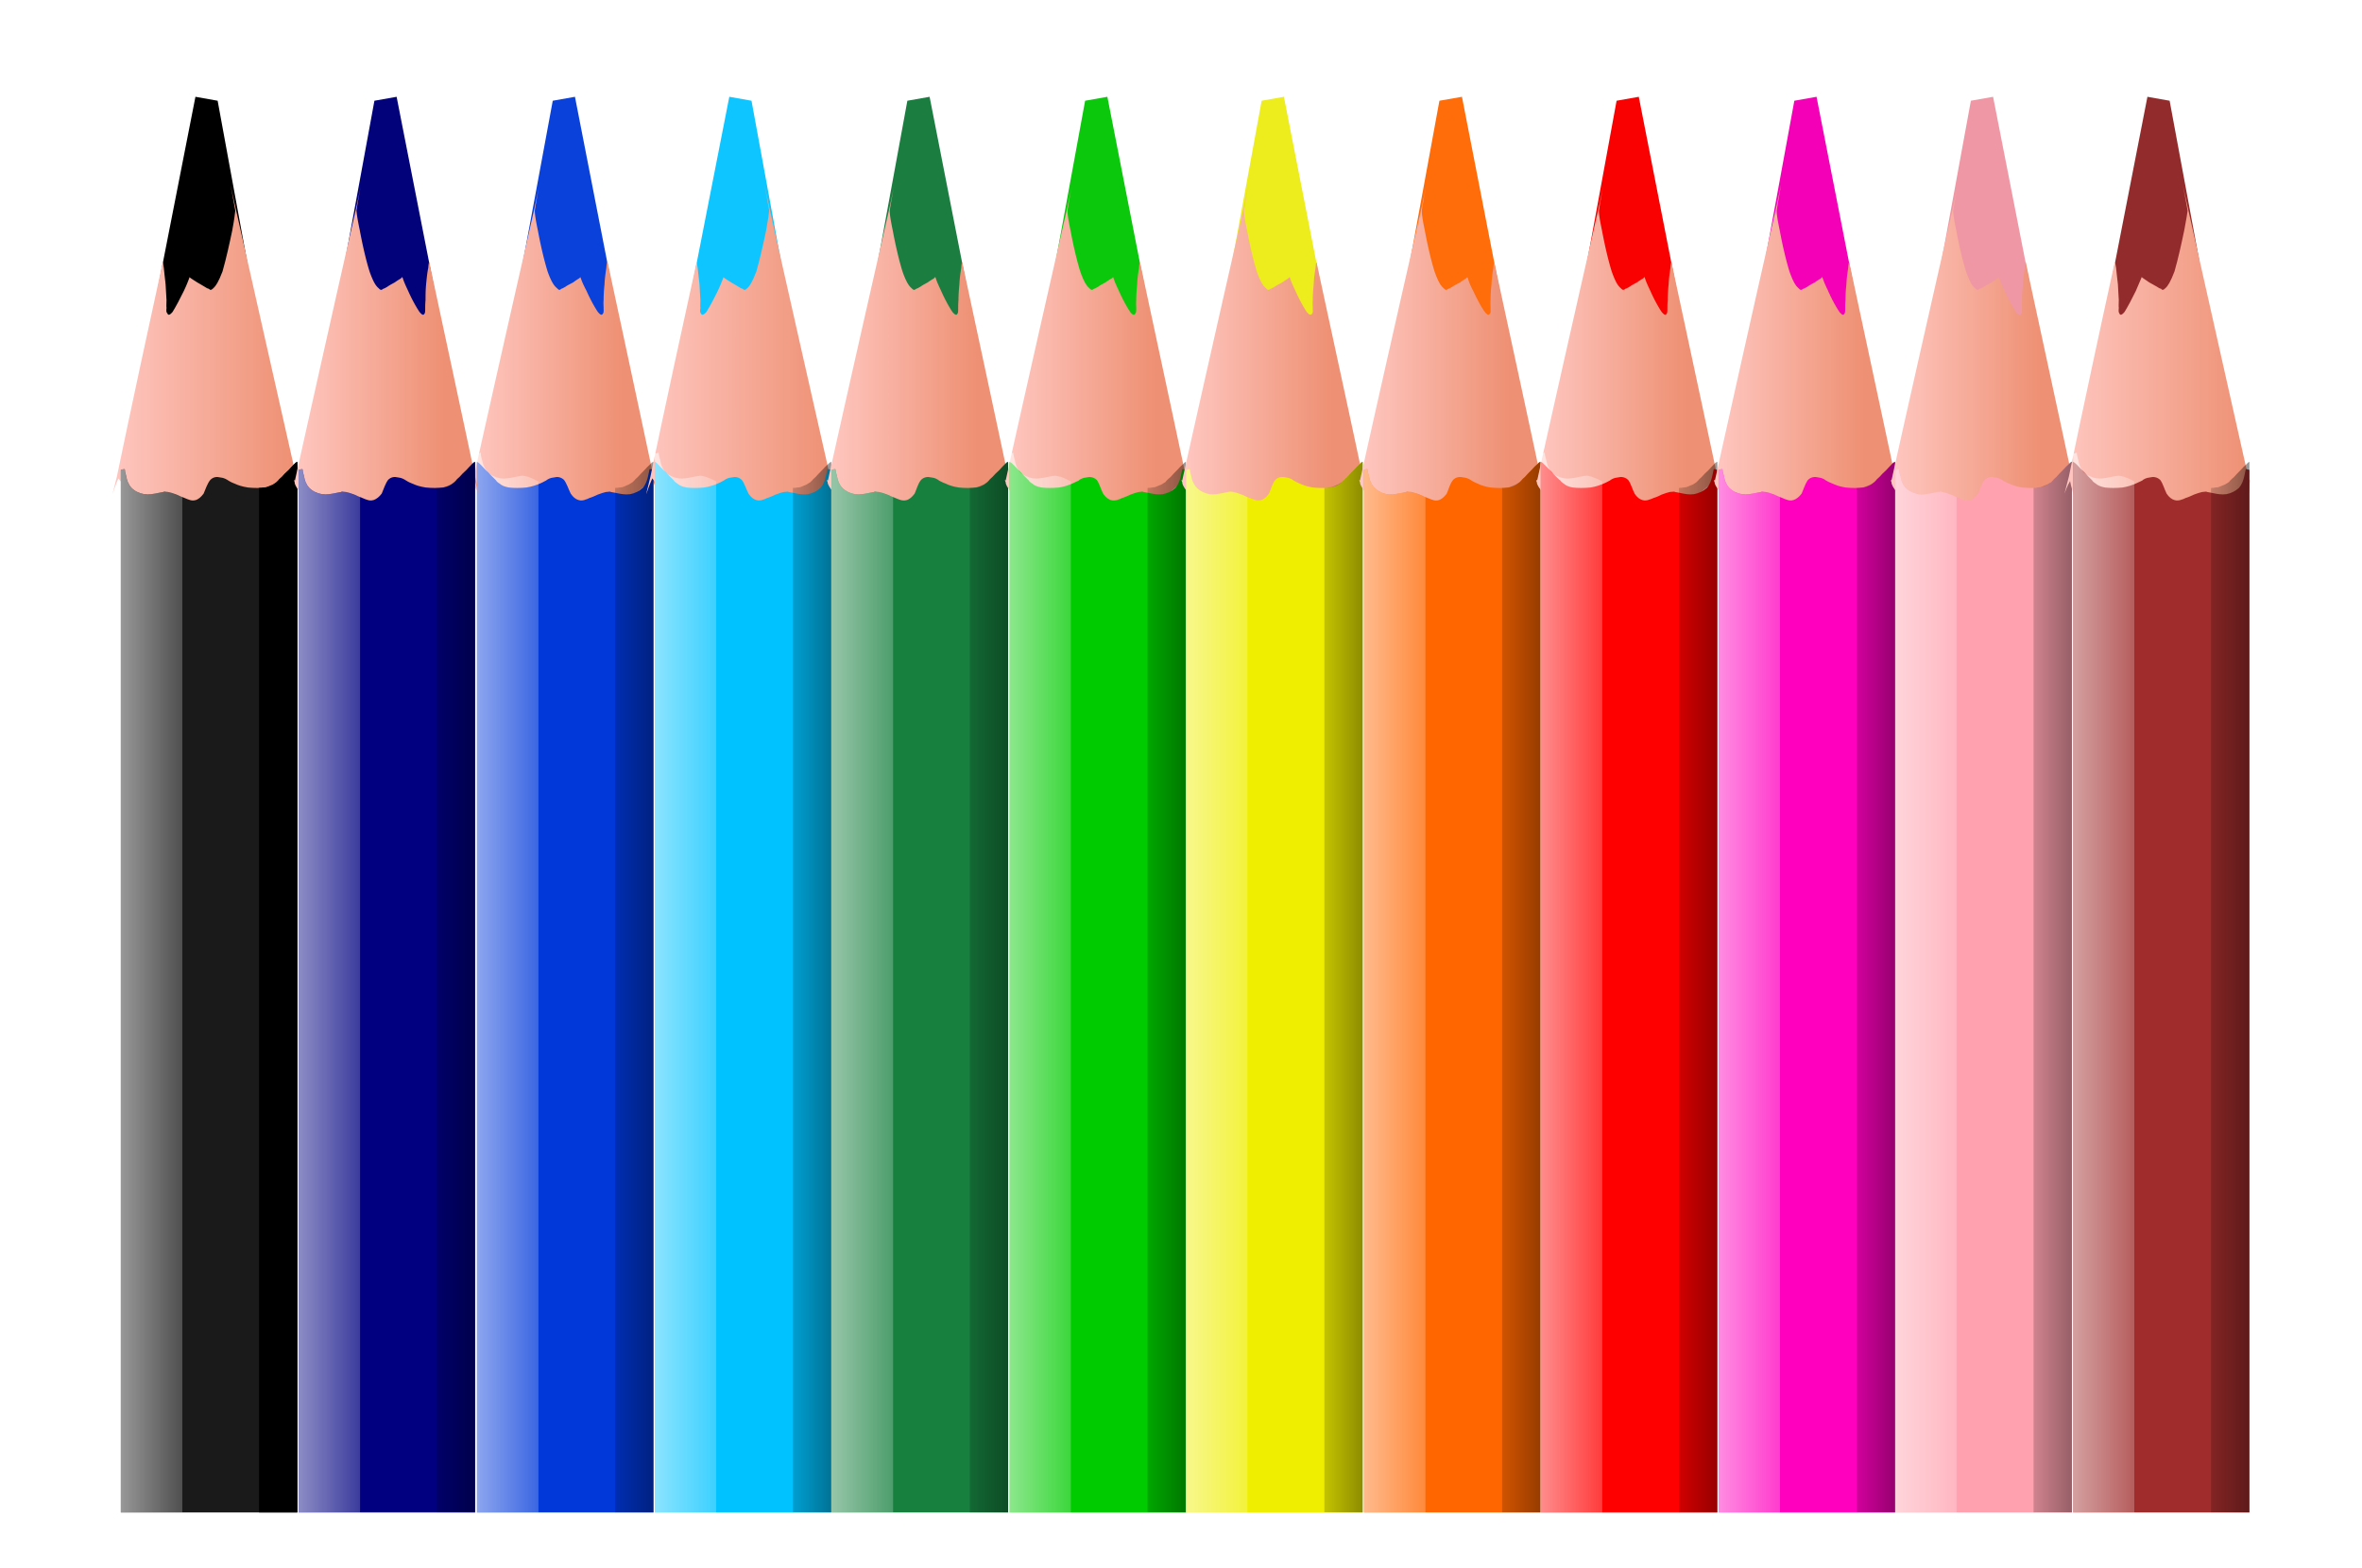 <svg xmlns:xlink="http://www.w3.org/1999/xlink" xmlns="http://www.w3.org/2000/svg" image-rendering="optimizeSpeed" baseProfile="basic" viewBox="0 0 485 322"><defs><linearGradient id="v" xlink:href="#c" x1="3.583" y1="4.559" x2="-.795" y2="4.559"/><linearGradient id="a"><stop offset="0" stop-color="#ee9073"/><stop offset="1" stop-color="#ffc8c2"/></linearGradient><linearGradient id="c"><stop offset="0"/><stop offset="1" stop-opacity="0"/></linearGradient><linearGradient id="d"><stop offset="0" stop-color="#ee9073"/><stop offset="1" stop-color="#ffc8c2"/></linearGradient><linearGradient id="e"><stop offset="0" stop-color="#fff"/><stop offset="1" stop-color="#fff" stop-opacity="0"/></linearGradient><linearGradient id="f"><stop offset="0"/><stop offset="1" stop-opacity="0"/></linearGradient><linearGradient id="h" xlink:href="#a" x1=".801" y1=".483" x2="-.002" y2=".483"/><linearGradient id="i" xlink:href="#b" x1="-1.429" y1="4.468" x2="1.739" y2="4.468"/><linearGradient id="j" xlink:href="#c" x1="3.583" y1="4.559" x2="-.795" y2="4.559"/><linearGradient id="k" xlink:href="#a" x1="1" y1=".244" x2="-.003" y2=".244"/><linearGradient id="l" xlink:href="#b" x1="-1.429" y1="4.468" x2="1.739" y2="4.468"/><linearGradient id="m" xlink:href="#c" x1="3.583" y1="4.559" x2="-.795" y2="4.559"/><linearGradient id="n" xlink:href="#a" x1=".801" y1=".483" x2="0" y2=".483"/><linearGradient id="o" xlink:href="#b" x1="-1.429" y1="4.409" x2="1.744" y2="4.409"/><linearGradient id="p" xlink:href="#c" x1="3.583" y1="4.559" x2="-.795" y2="4.559"/><linearGradient id="q" xlink:href="#a" x1=".803" y1=".482" x2="-.002" y2=".482"/><linearGradient id="r" xlink:href="#b" x1="-1.441" y1="4.49" x2="1.748" y2="4.49"/><linearGradient id="s" xlink:href="#c" x1="3.591" y1="4.559" x2="-.795" y2="4.559"/><linearGradient id="t" xlink:href="#a" x1=".801" y1=".483" x2="-.002" y2=".483"/><linearGradient id="u" xlink:href="#b" x1="-1.441" y1="4.431" x2="1.748" y2="4.431"/><linearGradient id="b"><stop offset="0" stop-color="#fff"/><stop offset="1" stop-color="#fff" stop-opacity="0"/></linearGradient><linearGradient id="w" xlink:href="#a" x1=".801" y1=".483" x2="-.002" y2=".483"/><linearGradient id="x" xlink:href="#b" x1="-1.433" y1="4.409" x2="1.739" y2="4.409"/><linearGradient id="y" xlink:href="#c" x1="3.583" y1="4.559" x2="-.795" y2="4.559"/><linearGradient id="z" xlink:href="#a" x1=".801" y1=".483" x2="0" y2=".483"/><linearGradient id="A" xlink:href="#b" x1="-1.429" y1="4.468" x2="1.739" y2="4.468"/><linearGradient id="B" xlink:href="#c" x1="3.583" y1="4.559" x2="-.795" y2="4.559"/><linearGradient id="C" xlink:href="#a" x1=".801" y1=".483" x2="0" y2=".483"/><linearGradient id="D" xlink:href="#b" x1="-1.429" y1="4.409" x2="1.739" y2="4.409"/><linearGradient id="E" xlink:href="#c" x1="3.583" y1="4.559" x2="-.795" y2="4.559"/><linearGradient id="F" xlink:href="#a" x1=".801" y1=".483" x2="-.002" y2=".483"/><linearGradient id="G" xlink:href="#b" x1="-1.441" y1="4.431" x2="1.748" y2="4.431"/><linearGradient id="H" xlink:href="#c" x1="3.583" y1="4.559" x2="-.803" y2="4.559"/><linearGradient id="I" xlink:href="#a" x1="1" y1=".17" x2="-.013" y2=".17"/><linearGradient id="J" xlink:href="#b" x1="-1.441" y1="4.49" x2="1.748" y2="4.49"/><linearGradient id="K" xlink:href="#c" x1="3.583" y1="4.559" x2="-.795" y2="4.559"/><linearGradient id="L" xlink:href="#a" x1=".98" y1=".573" x2="-.003" y2=".573"/><linearGradient id="M" xlink:href="#b" x1="-1.429" y1="4.409" x2="1.739" y2="4.409"/><linearGradient id="N" xlink:href="#a" x1=".801" y1=".483" x2="-.002" y2=".483"/><linearGradient id="O" xlink:href="#b" x1="-1.429" y1="4.409" x2="1.739" y2="4.409"/><linearGradient id="P" xlink:href="#c" x1="3.583" y1="4.559" x2="-.795" y2="4.559"/></defs><path fill="#fff" d="M0 0h485v322H0z"><animate id="g" repeatCount="indefinite" begin="0s" dur="4.00s" attributeName="visibility" from="visible" to="visible"/></path><g><path fill="#fff" d="M0 0h485v322H0z"/><path fill="#0b41db" d="M107.38 53.75l6.12-33.06 4.56-.81 11.38 58.31-17.5 2.37-4.56-26.81z"/><path fill="url(#h)" d="M97.13 98.69c3.56-16.06 9-40.06 12.62-55.94 1.75-8.19.81-4.25.06.5 0 .63.13 1.69.63 4.06.5 2.69 1.19 5.82 2 8.44.75 2.13 1.37 3 1.94 3.44.43.5.62.37.87.12.25-.06.44-.18.88-.43.43-.32 1-.57 1.56-.88.5-.37.87-.62 1.19-.81.25-.19.25-.25.31-.25 0-.06 0-.06 0 0-.06-.13-.13-.19.12.31.13.44.44 1.19 1.13 2.5.69 1.56 1.56 3.19 2.31 4.31.63.75.88.69 1.06.32.19-.19.13-.57.13-1.13 0-.44-.06-.81 0-1.62 0-.94.06-2 .19-3.25.06-1.38.25-2.5.37-3.38.06-.81.13-1.06.19-1.12 0-.25 0-.19.06-.13 2.69 12.56 6.75 31.44 9.44 44.13 1.44 6.18.81 3-.31.37-.32.38-.94 1.13-2.88 2.69a80.147 80.147 0 01-8.12 5.75c-2.94 1.56-5.07 2.25-6.88 2.69-1.69.43-2.31.43-3.12.31-.88.12-1.5.19-2.94-.25-1.69-.44-3.56-1.13-5.75-2.56a31.172 31.172 0 01-5.63-5.38c-1.25-1.5-1.43-2.12-1.43-2.5-.25-.5-.13-.44 0-.31z"/><path fill="#0038da" d="M97.94 94.88c0-.07 0-.07.12.06.07 0 .19.06.5.37.32.32.69.69 1.19 1.25l1.38 1.38.75.75c0 .06.18.31.68.62.38.32.88.63 1.94.82 1.06.12 2.25.12 3.56 0 1.19-.19 2.07-.5 2.82-.82.75-.31 1.06-.56 1.25-.62.31-.25.81-.56 1.62-.63.69-.18 1.38-.12 2.06.5.57.75.88 1.82 1.38 2.82.5.75 1 1.12 1.56 1.31.56.19 1 .06 1.25 0 .06-.06.19-.06.56-.19.25-.12.63-.31 1.25-.5.63-.31 1.25-.56 1.88-.75.56-.19.94-.25 1.25-.25.31-.06.44 0 .56.06.19 0 .56.13 1.31.25.69.13 1.5.32 2.57.19 1-.19 1.87-.62 2.62-1.31.63-.75.88-1.56 1.06-2.31.19-.82.25-1.25.32-1.5h.06c0-.07.06-.07.19 0 .06 0 .18 0 .31.06.06 0 .12 0 .19.06h.06v214.13H97.94V94.88z"/><path fill="url(#i)" d="M98.75 93c-.06-.06-.12-.06-.12 0-.07 0-.07 0-.13.06-.12 0-.25 0-.31.07h-.25v217.5h12.62V98.88c-.06-.07-.18-.13-.43-.19-.25-.13-.5-.31-.88-.44-.44-.19-.87-.37-1.31-.44-.44-.12-.75-.12-.94-.06-.25 0-.37 0-.37.06-.25 0-.63.13-1.32.25-.75.13-1.56.32-2.56.19-1.06-.19-1.94-.62-2.62-1.31-.69-.81-1-1.63-1.13-2.44-.25-.81-.31-1.25-.25-1.5z"/><path fill="url(#j)" d="M134.19 94.88c-.06-.07-.13-.07-.19.06-.06 0-.19.06-.44.37-.37.32-.75.69-1.25 1.25-.5.5-.93.94-1.31 1.38-.44.37-.69.62-.75.75-.06 0-.12.12-.31.31-.19.13-.44.25-.81.5-.44.19-.88.38-1.32.56-.5.07-.81.07-1.06.13-.31 0-.44 0-.44.06v210.38h7.88V94.88z"/><path fill="#0ec5ff" d="M160.38 53.75l-6.07-33.06-4.56-.81-11.44 58.31 17.5 2.37 4.57-26.81z"/><path fill="url(#k)" d="M170.63 98.69C167 82.63 161.56 58.63 158 42.75c-1.81-8.19-.87-4.25-.06.5-.06.63-.19 1.69-.63 4.06-.56 2.69-1.25 5.82-2 8.44-.81 2.13-1.37 3-1.87 3.44-.5.5-.69.37-.94.12-.31-.06-.5-.18-.87-.43-.5-.32-1-.57-1.5-.88-.57-.37-1-.62-1.25-.81-.32-.19-.32-.25-.32-.25-.06-.06-.06-.06 0 0 0-.13.07-.19-.12.31-.19.44-.44 1.19-1.06 2.5-.75 1.56-1.63 3.19-2.32 4.31-.68.75-1 .69-1.12.32-.25-.19-.19-.57-.13-1.13-.06-.44 0-.81 0-1.62-.06-.94-.12-2-.18-3.25-.13-1.38-.32-2.5-.38-3.38-.12-.81-.19-1.06-.19-1.12-.06-.25-.06-.19 0-.13-2.75 12.56-6.87 31.44-9.5 44.13-1.5 6.18-.81 3 .38.37.25.38.87 1.13 2.81 2.69 2.19 1.81 5 3.87 8.13 5.75 2.87 1.56 5 2.25 6.87 2.69 1.63.43 2.25.43 3.13.31.81.12 1.43.19 2.93-.25 1.63-.44 3.57-1.13 5.82-2.56 2.31-1.75 4.12-3.69 5.56-5.38 1.19-1.5 1.37-2.12 1.44-2.5.18-.5.06-.44 0-.31z"/><path fill="#00c2ff" d="M134.44 94.88c0-.07.06-.07.19.06.06 0 .12.06.43.37.25.32.63.69 1.19 1.25l1.38 1.38.75.75c0 .06.18.31.68.62.38.32.88.63 1.94.82 1.06.12 2.25.12 3.56 0 1.19-.19 2.07-.5 2.82-.82.75-.31 1.06-.56 1.25-.62.31-.25.81-.56 1.62-.63.69-.18 1.38-.12 2.06.5.57.75.88 1.82 1.38 2.82.5.75 1 1.12 1.56 1.31.56.19 1 .06 1.25 0 .06-.06.19-.06.56-.19.25-.12.63-.31 1.25-.5.63-.31 1.25-.56 1.88-.75.56-.19.94-.25 1.25-.25.31-.06.44 0 .56.06.19 0 .56.13 1.31.25.69.13 1.5.32 2.57.19 1-.19 1.87-.62 2.62-1.31.63-.75.88-1.56 1.06-2.31.19-.82.25-1.25.32-1.5h.06c0-.07.06-.07.19 0 .06 0 .18 0 .31.06.06 0 .12 0 .19.06h.06v214.13h-36.25V94.88z"/><path fill="url(#l)" d="M135.25 93c-.06-.06-.06-.06-.06 0-.06 0-.13 0-.19.06-.12 0-.25 0-.31.07h-.25v217.5h12.62V98.88c-.06-.07-.18-.13-.37-.19-.25-.13-.56-.31-.94-.44-.5-.19-.87-.37-1.31-.44-.44-.12-.75-.12-.94-.06-.25 0-.37 0-.37.06-.25 0-.63.13-1.32.25-.75.13-1.56.32-2.56.19-1.06-.19-1.94-.62-2.62-1.31-.69-.81-.94-1.63-1.07-2.44-.25-.81-.31-1.25-.31-1.5z"/><path fill="url(#m)" d="M170.69 94.88c0-.07-.06-.07-.13.06-.12 0-.18.06-.5.37-.37.32-.75.69-1.25 1.25-.5.5-.93.94-1.31 1.38-.44.37-.69.62-.75.75-.06 0-.12.12-.31.31-.19.13-.44.25-.81.5-.44.19-.88.38-1.32.56-.5.07-.81.07-1.06.13-.31 0-.44 0-.44.06v210.38h7.88V94.88z"/><path fill="#1c7d41" d="M180.25 53.75l6.06-33.06 4.57-.81 11.43 58.31-17.5 2.37-4.56-26.81z"/><path fill="url(#n)" d="M170 98.69c3.56-16.06 9-40.06 12.63-55.94 1.75-8.19.81-4.25.06.5 0 .63.12 1.69.62 4.06.5 2.69 1.19 5.82 2 8.44.75 2.13 1.32 3 1.88 3.44.44.5.62.37.94.12.25-.06.43-.18.87-.43.44-.32.94-.57 1.5-.88.5-.37.94-.62 1.25-.81l.25-.25c0-.06 0-.06.06 0-.06-.13-.06-.19.13.31.12.44.44 1.19 1.06 2.5.69 1.56 1.56 3.19 2.31 4.31.63.75.88.69 1.07.32.12-.19.12-.57.12-1.13 0-.44 0-.81.06-1.62 0-.94.07-2 .19-3.25.06-1.38.25-2.5.38-3.38.06-.81.12-1.06.18-1.12v-.13c2.69 12.56 6.75 31.44 9.44 44.13 1.44 6.18.81 3-.31.37-.31.38-.94 1.13-2.88 2.69-2.25 1.81-5 3.87-8.06 5.75-2.94 1.56-5.12 2.25-6.94 2.69-1.68.43-2.31.43-3.06.31-.87.12-1.5.19-2.94-.25-1.68-.44-3.62-1.13-5.81-2.56a32.638 32.638 0 01-5.56-5.38c-1.25-1.5-1.5-2.12-1.5-2.5-.25-.5-.06-.44.06-.31z"/><path fill="#17803f" d="M207 94.88c0-.07-.06-.07-.12.06-.13 0-.25.06-.5.37-.32.32-.69.69-1.19 1.25-.56.5-1 .94-1.38 1.38-.43.37-.68.62-.75.75-.06.06-.25.31-.68.62-.44.32-.94.63-1.94.82-1.13.12-2.31.12-3.56 0-1.25-.19-2.07-.5-2.75-.82-.82-.31-1.19-.56-1.32-.62-.31-.25-.81-.56-1.56-.63-.75-.18-1.5-.12-2.12.5-.63.75-.88 1.82-1.32 2.82-.56.75-1.06 1.12-1.56 1.31-.62.19-1.06.06-1.31 0-.13-.06-.25-.06-.56-.19-.32-.12-.69-.31-1.25-.5-.63-.31-1.25-.56-1.88-.75-.62-.19-1-.25-1.25-.25-.37-.06-.5 0-.56.06-.25 0-.63.13-1.31.25-.75.13-1.57.32-2.57.19-1.06-.19-1.93-.62-2.62-1.31-.69-.75-.94-1.56-1.06-2.31-.25-.82-.32-1.25-.32-1.5h-.06c-.06-.07-.12-.07-.19 0-.12 0-.18 0-.25.06-.12 0-.18 0-.18.06h-.13v214.13H207V94.88z"/><path fill="url(#o)" d="M171.56 96.38h-.06c-.06-.07-.12-.07-.19 0-.12 0-.18 0-.25.06-.12 0-.18 0-.18.06h-.13v214.13h12.63v-208.5c-.07-.07-.19-.13-.38-.19-.25-.13-.56-.25-.94-.38-.5-.18-.93-.37-1.31-.43-.44-.13-.69-.19-.87-.13-.25 0-.38 0-.44.06-.25 0-.63.13-1.31.25-.75.13-1.57.32-2.57.19-1.06-.19-1.93-.62-2.62-1.31-.69-.75-.94-1.56-1.06-2.31-.25-.82-.32-1.25-.32-1.5z"/><path fill="url(#p)" d="M207 94.88c0-.07-.06-.07-.12.06-.13 0-.25.06-.5.37-.32.32-.69.69-1.19 1.25-.56.5-1 .94-1.38 1.38-.43.37-.68.62-.75.75-.06 0-.12.12-.31.31-.19.13-.37.25-.75.5-.44.19-.94.38-1.37.56-.5.07-.75.07-1 .13-.32 0-.44 0-.5.06v210.38H207V94.88z"/><path fill="#0cc80c" d="M216.75 53.75l6.06-33.06 4.57-.81 11.43 58.31-17.5 2.37-4.56-26.81z"/><path fill="url(#q)" d="M206.5 98.69c3.56-16.06 9-40.06 12.63-55.94 1.75-8.19.81-4.25.06.5 0 .63.12 1.69.62 4.06.5 2.69 1.19 5.82 2 8.44.75 2.13 1.32 3 1.88 3.44.44.5.62.37.94.12.25-.06.43-.18.87-.43.44-.32.94-.57 1.5-.88.5-.37.94-.62 1.25-.81.25-.19.31-.25.31-.25 0-.06 0-.06 0 0-.06-.13-.06-.19.13.31.12.44.44 1.19 1.06 2.5.69 1.56 1.56 3.19 2.31 4.31.57.75.88.69 1.07.32.18-.19.18-.57.18-1.13 0-.44-.06-.81 0-1.62 0-.94.07-2 .19-3.25.06-1.38.25-2.5.38-3.38.06-.81.12-1.06.18-1.12v-.13c2.69 12.56 6.75 31.44 9.44 44.13 1.44 6.18.81 3-.31.37-.31.38-.88 1.13-2.81 2.69a80.358 80.358 0 01-8.13 5.75c-2.94 1.56-5.12 2.25-6.94 2.69-1.68.43-2.31.43-3.06.31-.87.12-1.5.19-2.94-.25-1.68-.44-3.62-1.13-5.81-2.56-2.37-1.75-4.19-3.69-5.56-5.38-1.25-1.5-1.44-2.12-1.44-2.5-.25-.5-.12-.44 0-.31z"/><path fill="#00cb00" d="M207.31 94.88c0-.07 0-.07.13.06.06 0 .19.06.5.37.31.32.69.69 1.19 1.25.5.5.93.94 1.37 1.38.38.37.63.62.75.75 0 .06.19.31.69.62.37.32.87.63 1.94.82 1.06.12 2.25.12 3.56 0 1.19-.19 2-.5 2.75-.82.75-.31 1.12-.56 1.31-.62.25-.25.81-.56 1.56-.63.69-.18 1.44-.12 2.13.5.56.75.81 1.82 1.31 2.82.5.75 1 1.12 1.56 1.31.57.19 1 .06 1.32 0 .06-.06.18-.06.56-.19.25-.12.62-.31 1.25-.5.62-.31 1.25-.56 1.87-.75.57-.19.94-.25 1.25-.25.32-.06.44 0 .57.06.18 0 .56.13 1.31.25.69.13 1.5.32 2.56.19 1-.19 1.88-.62 2.63-1.31.62-.75.87-1.56 1.06-2.31.19-.82.25-1.25.31-1.5h.06c0-.07.07-.07.19 0 .06 0 .13 0 .25.06.06 0 .13 0 .19.06h.06v214.13h-36.19V94.88z"/><path fill="url(#r)" d="M208.06 93c-.06-.06-.06-.06-.06 0-.06 0-.12 0-.19.06-.12 0-.18 0-.25.07h-.25v217.5h12.57V98.88c-.07-.07-.19-.13-.38-.19-.25-.13-.5-.31-.87-.44-.5-.19-.94-.37-1.38-.44-.44-.12-.69-.12-.87-.06-.25 0-.38 0-.44.06-.25 0-.63.13-1.31.25-.75.13-1.5.32-2.5.19-1.07-.19-2-.62-2.69-1.31-.69-.81-.94-1.63-1.06-2.44-.25-.81-.32-1.25-.32-1.5z"/><path fill="url(#s)" d="M243.5 94.88c-.06-.07-.06-.07-.12.06-.07 0-.19.06-.44.37-.38.32-.75.69-1.25 1.25-.5.5-.94.94-1.31 1.38-.44.37-.69.62-.82.75-.06 0-.06.12-.25.31-.18.13-.43.25-.81.5-.44.19-.94.38-1.37.56-.5.07-.75.07-1 .13-.32 0-.44 0-.5.06v210.38h7.87V94.88z"/><path fill="#edec1c" d="M253 53.75l6.06-33.06 4.57-.81 11.43 58.31-17.5 2.37L253 53.75z"/><path fill="url(#t)" d="M242.75 98.69c3.56-16.06 9-40.06 12.63-55.94 1.75-8.19.81-4.25.06.5 0 .63.12 1.69.62 4.06.5 2.69 1.19 5.82 2 8.44.75 2.13 1.32 3 1.88 3.44.44.5.62.37.94.12.25-.06.43-.18.87-.43.44-.32 1-.57 1.56-.88.5-.37.88-.62 1.19-.81.25-.19.25-.25.31-.25 0-.06 0-.06 0 0-.06-.13-.06-.19.13.31.12.44.44 1.19 1.06 2.5.69 1.56 1.56 3.19 2.31 4.31.63.75.94.69 1.13.32.19-.19.12-.57.12-1.13 0-.44-.06-.81 0-1.62 0-.94.07-2 .19-3.25.06-1.38.25-2.5.38-3.38.06-.81.12-1.06.18-1.12v-.13c2.69 12.56 6.82 31.44 9.5 44.13 1.44 6.18.82 3-.37.37-.31.38-.88 1.13-2.81 2.69a80.358 80.358 0 01-8.13 5.75c-2.94 1.56-5.06 2.25-6.87 2.69-1.69.43-2.32.43-3.13.31-.87.12-1.5.19-2.94-.25-1.68-.44-3.62-1.13-5.81-2.56-2.37-1.75-4.19-3.69-5.56-5.38-1.25-1.5-1.44-2.12-1.44-2.5-.25-.5-.12-.44 0-.31z"/><path fill="#efee00" d="M279.81 94.88c-.06-.07-.12-.07-.18.06-.07 0-.19.06-.44.37-.38.32-.75.69-1.25 1.25-.5.5-.94.94-1.31 1.38-.44.37-.69.62-.75.75-.07.06-.25.31-.69.62-.44.32-.94.63-1.94.82-1.12.12-2.37.12-3.62 0-1.25-.19-2.07-.5-2.75-.82-.75-.31-1.13-.56-1.25-.62a3.15 3.15 0 00-1.63-.63c-.75-.18-1.5-.12-2.12.5-.63.75-.88 1.82-1.32 2.82-.56.75-1.06 1.12-1.56 1.31-.62.19-1.06.06-1.25 0-.12-.06-.25-.06-.56-.19-.38-.12-.75-.31-1.31-.5-.63-.31-1.25-.56-1.82-.75-.62-.19-1-.25-1.31-.25-.37-.06-.5 0-.56.06-.25 0-.63.13-1.31.25-.75.13-1.57.32-2.5.19-1.07-.19-1.94-.62-2.63-1.31-.69-.75-1-1.56-1.12-2.31-.25-.82-.32-1.25-.32-1.5h-.06c-.06-.07-.12-.07-.19 0-.12 0-.18 0-.25.06-.12 0-.18 0-.18.06h-.07v214.13h36.25V94.88z"/><path fill="url(#u)" d="M244.31 96.38h-.06c-.06-.07-.12-.07-.19 0-.12 0-.18 0-.25.06-.12 0-.18 0-.18.06h-.07v214.13h12.57v-208.5c-.07-.07-.19-.13-.38-.19-.25-.13-.5-.25-.87-.38-.5-.18-.94-.37-1.38-.43-.44-.13-.69-.19-.87-.13-.25 0-.38 0-.44.06-.25 0-.63.13-1.31.25-.75.13-1.57.32-2.5.19-1.07-.19-1.94-.62-2.63-1.31-.69-.75-1-1.56-1.12-2.31-.25-.82-.32-1.25-.32-1.5z"/><path fill="url(#v)" d="M279.81 94.88c-.06-.07-.12-.07-.18.06-.07 0-.19.06-.44.37-.38.32-.75.69-1.25 1.25-.5.5-.94.94-1.31 1.38-.44.37-.69.62-.75.75-.07 0-.13.12-.32.31-.18.13-.43.25-.81.5-.44.19-.94.38-1.37.56-.5.07-.75.07-1 .13-.32 0-.44 0-.44.06v210.38h7.87V94.88z"/><path fill="#ff6c0a" d="M289.5 53.75l6.06-33.06 4.63-.81 11.37 58.31-17.5 2.37-4.56-26.81z"/><path fill="url(#w)" d="M279.25 98.69c3.56-16.06 9-40.06 12.63-55.94 1.75-8.19.81-4.25.06.5 0 .63.12 1.69.62 4.06.5 2.69 1.19 5.82 2 8.44.75 2.13 1.32 3 1.88 3.44.44.5.62.37.94.12.25-.06.43-.18.87-.43.44-.32 1-.57 1.56-.88.5-.37.88-.62 1.19-.81.25-.19.25-.25.31-.25 0-.06 0-.06 0 0-.06-.13-.06-.19.13.31.12.44.37 1.19 1.06 2.5.75 1.56 1.56 3.19 2.38 4.31.62.75.87.69 1.06.32.19-.19.12-.57.12-1.13 0-.44-.06-.81 0-1.62 0-.94.07-2 .19-3.25.06-1.38.25-2.5.38-3.38.06-.81.12-1.06.18-1.12v-.13c2.69 12.56 6.82 31.44 9.5 44.13 1.44 6.18.82 3-.31.37-.31.38-.94 1.13-2.87 2.69a80.358 80.358 0 01-8.13 5.75c-2.94 1.56-5.06 2.25-6.87 2.69-1.69.43-2.32.43-3.13.31-.87.12-1.5.19-2.94-.25-1.68-.44-3.56-1.13-5.75-2.56a31.082 31.082 0 01-5.62-5.38c-1.25-1.5-1.44-2.12-1.44-2.5-.25-.5-.12-.44 0-.31z"/><path fill="#f60" d="M316.31 94.88c-.06-.07-.12-.07-.18.06-.07 0-.19.06-.44.37-.38.32-.75.69-1.25 1.25-.5.5-.94.94-1.31 1.38-.44.37-.69.62-.75.75-.07.06-.25.31-.69.62-.44.32-.94.63-1.94.82-1.12.12-2.37.12-3.62 0-1.25-.19-2.07-.5-2.75-.82-.75-.31-1.13-.56-1.25-.62a3.15 3.15 0 00-1.63-.63c-.75-.18-1.5-.12-2.12.5-.63.75-.88 1.82-1.32 2.82-.56.75-1.06 1.12-1.56 1.31-.62.19-1.06.06-1.25 0-.12-.06-.25-.06-.56-.19-.31-.12-.69-.31-1.25-.5-.63-.31-1.25-.56-1.88-.75-.62-.19-1-.25-1.31-.25-.37-.06-.5 0-.5.06-.25 0-.62.13-1.31.25-.75.13-1.56.32-2.56.19-1.07-.19-1.94-.62-2.63-1.31-.69-.75-1-1.56-1.12-2.31-.25-.82-.32-1.25-.32-1.5h-.06c-.06-.07-.06-.07-.12 0-.13 0-.25 0-.32.06-.12 0-.18 0-.18.06h-.07v214.13h36.25V94.88z"/><path fill="url(#x)" d="M280.81 96.38h-.06c-.06-.07-.06-.07-.12 0-.13 0-.25 0-.32.06-.12 0-.18 0-.18.06h-.07v214.13h12.63v-208.5c-.06-.07-.19-.13-.44-.19-.25-.13-.5-.25-.87-.38-.44-.18-.88-.37-1.32-.43-.43-.13-.75-.19-.93-.13-.25 0-.38 0-.38.06-.25 0-.62.13-1.31.25-.75.13-1.56.32-2.56.19-1.07-.19-1.94-.62-2.63-1.31-.69-.75-1-1.56-1.12-2.31-.25-.82-.32-1.25-.32-1.5z"/><path fill="url(#y)" d="M316.31 94.88c-.06-.07-.12-.07-.18.06-.07 0-.19.06-.44.37-.38.32-.75.69-1.25 1.25-.5.5-.94.94-1.31 1.38-.44.37-.69.62-.75.75-.07 0-.13.12-.32.31-.18.13-.43.25-.81.5-.44.19-.87.38-1.31.56-.5.07-.81.07-1.06.13-.32 0-.44 0-.44.06v210.38h7.87V94.88z"/><path fill="#f90101" d="M325.88 53.75l6.06-33.06 4.56-.81 11.44 58.31-17.5 2.37-4.56-26.81z"/><path fill="url(#z)" d="M315.63 98.69c3.56-16.06 9-40.06 12.62-55.94 1.75-8.19.81-4.25.06.5 0 .63.13 1.69.63 4.06.5 2.69 1.19 5.82 2 8.44.75 2.13 1.31 3 1.87 3.44.44.5.63.37.94.12.25-.06.44-.18.88-.43.43-.32.93-.57 1.5-.88.5-.37.93-.62 1.25-.81.18-.19.25-.25.25-.25 0-.06 0-.06.06 0-.06-.13-.06-.19.12.31.13.44.44 1.19 1.07 2.5.68 1.56 1.56 3.19 2.31 4.31.62.75.87.69 1.06.32.13-.19.13-.57.13-1.13 0-.44 0-.81.06-1.62 0-.94.06-2 .19-3.25.06-1.38.25-2.5.37-3.38.06-.81.13-1.06.19-1.12v-.13c2.69 12.56 6.75 31.44 9.44 44.13 1.43 6.18.81 3-.32.37-.31.38-.93 1.13-2.87 2.69-2.25 1.81-5 3.87-8.06 5.75-2.94 1.56-5.13 2.25-6.94 2.69-1.69.43-2.31.43-3.06.31-.88.12-1.5.19-2.94-.25-1.69-.44-3.63-1.13-5.81-2.56a32.733 32.733 0 01-5.57-5.38c-1.25-1.5-1.5-2.12-1.5-2.5-.25-.5-.06-.44.07-.31z"/><path fill="red" d="M316.38 94.88c0-.07.06-.07.18.06.07 0 .13.06.44.37.31.32.69.69 1.25 1.25.44.5.88.94 1.31 1.38.38.37.63.62.82.75.06.06.18.31.68.62.38.32.82.63 1.88.82 1.06.12 2.31.12 3.62 0 1.19-.19 2-.5 2.75-.82.75-.31 1.07-.56 1.25-.62.32-.25.82-.56 1.63-.63.69-.18 1.44-.12 2.12.5.57.75.82 1.82 1.32 2.82.5.75 1 1.12 1.56 1.31.56.19 1 .06 1.25 0 .06-.06.19-.06.56-.19.31-.12.69-.31 1.31-.5.57-.31 1.19-.56 1.82-.75.56-.19.93-.25 1.31-.25.31-.06.44 0 .56.06.19 0 .56.13 1.31.25.69.13 1.44.32 2.5.19 1-.19 1.94-.62 2.69-1.31.63-.75.88-1.56 1.06-2.31.19-.82.25-1.25.32-1.5h.06c0-.07.06-.07.19 0 .06 0 .12 0 .25.06.06 0 .12 0 .18.06h.07v214.13h-36.25V94.88z"/><path fill="url(#A)" d="M317.19 93c-.06-.06-.06-.06-.06 0-.07 0-.13 0-.19.06-.13 0-.19 0-.25.07h-.31v217.5H329V98.88c-.06-.07-.19-.13-.37-.19-.25-.13-.57-.31-.94-.44-.5-.19-.88-.37-1.31-.44-.44-.12-.75-.12-.94-.06-.25 0-.38 0-.38.06-.25 0-.62.13-1.31.25-.75.13-1.56.32-2.56.19-1.06-.19-1.94-.62-2.63-1.31-.68-.81-.93-1.63-1.06-2.44-.25-.81-.31-1.25-.31-1.5z"/><path fill="url(#B)" d="M352.63 94.88c0-.07-.07-.07-.13.06-.12 0-.25.06-.5.37-.31.32-.69.69-1.19 1.25-.56.5-1 .94-1.37 1.38-.44.37-.69.62-.75.75-.06 0-.13.12-.31.31-.19.13-.38.25-.75.5-.44.19-.94.38-1.38.56-.5.07-.75.07-1 .13-.31 0-.44 0-.5.06v210.38h7.88V94.88z"/><path fill="#f400b6" d="M362.38 53.75l6.06-33.06 4.56-.81 11.44 58.31-17.5 2.37-4.56-26.81z"/><path fill="url(#C)" d="M352.13 98.69c3.56-16.06 8.93-40.06 12.56-55.94 1.75-8.19.87-4.25.12.5 0 .63.13 1.69.63 4.06.5 2.69 1.19 5.82 2 8.44.75 2.13 1.31 3 1.87 3.44.44.5.63.37.94.12.25-.06.44-.18.88-.43.43-.32.93-.57 1.5-.88.5-.37.93-.62 1.25-.81.18-.19.25-.25.25-.25 0-.06 0-.06.06 0-.06-.13-.06-.19.12.31.13.44.44 1.19 1.07 2.5.68 1.56 1.56 3.19 2.31 4.31.62.75.87.69 1.06.32.13-.19.13-.57.13-1.13 0-.44 0-.81.06-1.62 0-.94.06-2 .19-3.25.06-1.38.25-2.5.37-3.38.06-.81.13-1.06.19-1.12v-.13c2.69 12.56 6.75 31.44 9.44 44.13 1.43 6.18.81 3-.32.37-.31.38-.93 1.13-2.87 2.69-2.25 1.81-5.06 3.87-8.13 5.75-2.93 1.56-5.06 2.25-6.87 2.69-1.69.43-2.31.43-3.06.31-.88.12-1.5.19-2.94-.25-1.69-.44-3.63-1.13-5.81-2.56a32.733 32.733 0 01-5.57-5.38c-1.25-1.5-1.5-2.12-1.5-2.5-.25-.5-.06-.44.07-.31z"/><path fill="#ff00be" d="M389.13 94.88c0-.07-.07-.07-.13.06-.12 0-.25.06-.5.37-.31.32-.69.69-1.19 1.25-.56.5-1 .94-1.37 1.38-.44.37-.69.62-.75.75-.06.06-.25.31-.69.62-.44.32-.94.63-1.94.82-1.12.12-2.31.12-3.56 0-1.25-.19-2.06-.5-2.75-.82-.81-.31-1.19-.56-1.31-.62-.31-.25-.81-.56-1.56-.63-.75-.18-1.5-.12-2.13.5-.56.75-.87 1.82-1.31 2.82-.56.75-1.13 1.12-1.63 1.31-.62.19-1.06.06-1.25 0-.12-.06-.25-.06-.56-.19-.31-.12-.69-.31-1.25-.5-.62-.31-1.25-.56-1.87-.75-.63-.19-1-.25-1.25-.25-.38-.06-.5 0-.57.06-.25 0-.62.13-1.31.25-.75.13-1.56.32-2.56.19-1.06-.19-1.94-.62-2.63-1.31-.68-.75-.93-1.56-1.06-2.31-.25-.82-.31-1.25-.31-1.5h-.06c-.07-.07-.13-.07-.19 0-.13 0-.19 0-.25.06-.13 0-.19 0-.19.06h-.12v214.13h36.25V94.88z"/><path fill="url(#D)" d="M353.69 96.38h-.06c-.07-.07-.13-.07-.19 0-.13 0-.19 0-.25.06-.13 0-.19 0-.19.06h-.12v214.13h12.62v-208.5c-.06-.07-.19-.13-.37-.19a5.9 5.9 0 00-.88-.38c-.5-.18-.94-.37-1.37-.43-.44-.13-.75-.19-.94-.13-.25 0-.38 0-.38.06-.25 0-.62.13-1.31.25-.75.13-1.56.32-2.56.19-1.06-.19-1.94-.62-2.63-1.31-.68-.75-.93-1.56-1.06-2.31-.25-.82-.31-1.25-.31-1.5z"/><path fill="url(#E)" d="M389.13 94.88c0-.07-.07-.07-.13.06-.12 0-.25.06-.5.37-.31.32-.69.69-1.19 1.25-.56.5-1 .94-1.37 1.38-.44.37-.69.62-.75.75-.06 0-.13.12-.31.31-.19.13-.38.25-.75.5-.44.19-.94.38-1.38.56-.5.07-.75.07-1 .13-.31 0-.44 0-.5.06v210.38h7.88V94.88z"/><path fill="#ef97a4" d="M398.63 53.75l6.06-33.06 4.56-.81 11.44 58.31-17.5 2.37-4.56-26.81z"/><path fill="url(#F)" d="M388.38 98.69c3.56-16.06 9-40.06 12.62-55.94 1.75-8.19.81-4.25.06.5 0 .63.13 1.69.63 4.06.5 2.69 1.19 5.82 2 8.44.75 2.13 1.31 3 1.87 3.44.44.5.63.37.94.12.25-.06.44-.18.88-.43.43-.32 1-.57 1.56-.88.5-.37.87-.62 1.19-.81.25-.19.25-.25.31-.25 0-.06 0-.06 0 0-.06-.13-.06-.19.12.31.13.44.44 1.19 1.07 2.5.68 1.56 1.56 3.19 2.31 4.31.62.75.94.69 1.12.32.19-.19.13-.57.13-1.13 0-.44-.06-.81 0-1.62 0-.94.06-2 .19-3.25.06-1.38.25-2.5.37-3.38.06-.81.13-1.06.19-1.12v-.13c2.69 12.56 6.81 31.44 9.5 44.13 1.44 6.18.81 3-.38.37-.31.38-.87 1.13-2.81 2.69a80.147 80.147 0 01-8.12 5.75c-2.94 1.56-5.07 2.25-6.88 2.69-1.69.43-2.31.43-3.12.31-.88.12-1.5.19-2.94-.25-1.69-.44-3.63-1.13-5.81-2.56-2.38-1.75-4.19-3.69-5.57-5.38-1.25-1.5-1.43-2.12-1.43-2.5-.25-.5-.13-.44 0-.31z"/><path fill="#ffa1af" d="M425.44 94.88c-.06-.07-.13-.07-.19.06-.06 0-.19.06-.44.37-.37.32-.75.69-1.25 1.25-.5.5-.93.94-1.31 1.38-.44.37-.69.62-.75.75-.12.06-.31.31-.75.62-.44.32-.94.63-1.94.82-1.12.12-2.31.12-3.56 0-1.25-.19-2.06-.5-2.75-.82-.75-.31-1.12-.56-1.25-.62-.31-.25-.87-.56-1.62-.63-.75-.18-1.5-.12-2.13.5-.62.75-.87 1.82-1.31 2.82-.56.75-1.06 1.12-1.56 1.31-.63.19-1.07.06-1.25 0-.13-.06-.25-.06-.57-.19-.37-.12-.75-.31-1.31-.5-.62-.31-1.25-.56-1.81-.75-.63-.19-1-.25-1.31-.25-.38-.06-.5 0-.57.06-.25 0-.62.13-1.31.25-.75.13-1.5.32-2.5.19-1.06-.19-2-.62-2.69-1.31-.68-.75-.93-1.56-1.06-2.31-.25-.82-.31-1.25-.31-1.5h-.06c-.07-.07-.13-.07-.19 0-.13 0-.19 0-.25.06-.13 0-.19 0-.19.06h-.06v214.13h36.25V94.88z"/><path fill="url(#G)" d="M389.94 96.38h-.06c-.07-.07-.13-.07-.19 0-.13 0-.19 0-.25.06-.13 0-.19 0-.19.06h-.06v214.13h12.56v-208.5c-.06-.07-.19-.13-.37-.19a5.9 5.9 0 00-.88-.38c-.5-.18-.94-.37-1.37-.43-.44-.13-.69-.19-.88-.13-.25 0-.37 0-.44.06-.25 0-.62.13-1.31.25-.75.13-1.5.32-2.5.19-1.06-.19-2-.62-2.69-1.31-.68-.75-.93-1.56-1.06-2.31-.25-.82-.31-1.25-.31-1.5z"/><path fill="url(#H)" d="M425.44 94.88c-.06-.07-.13-.07-.19.06-.06 0-.19.06-.44.37-.37.32-.75.69-1.25 1.25-.5.5-.93.94-1.31 1.38-.44.37-.69.62-.75.75-.06 0-.12.12-.31.31-.19.13-.44.25-.81.5-.44.19-.94.38-1.38.56-.5.07-.75.07-1 .13-.31 0-.44 0-.44.06v210.38h7.88V94.88z"/><path fill="#902727" fill-opacity=".98" d="M451.63 53.75l-6.13-33.06-4.56-.81-11.38 58.31 17.5 2.37 4.57-26.81z"/><path fill="url(#I)" d="M461.81 98.69c-3.62-16.06-9-40.06-12.56-55.94-1.81-8.19-.87-4.25-.06.5-.06.63-.25 1.69-.69 4.06-.56 2.69-1.25 5.82-2 8.44-.81 2.13-1.37 3-1.87 3.44-.5.5-.69.37-.88.12-.31-.06-.5-.18-.87-.43-.5-.32-1.07-.57-1.57-.88-.56-.37-.93-.62-1.18-.81-.32-.19-.32-.25-.32-.25-.06-.06 0-.06 0 0 0-.13 0-.19-.18.31-.19.44-.5 1.19-1.07 2.5-.75 1.56-1.62 3.19-2.31 4.31-.62.75-.94.69-1.06.32-.19-.19-.19-.57-.13-1.13-.06-.44 0-.81 0-1.62-.06-.94-.12-2-.18-3.25-.13-1.38-.32-2.5-.38-3.38-.12-.81-.19-1.06-.19-1.12-.06-.25-.06-.19-.06-.13-2.75 12.5-6.81 31.38-9.44 44.13-1.5 6-.87 2.75.25.93.19 1.07.63 2.94 2.44 7.25 2 5 4.56 10.75 7.63 15.94 2.87 4.38 5.25 6.44 7.31 7.69 2.06 1.44 3.06 1.37 3.62 1.19.38.31 1.25.5 2.94-.69 1.63-1 3.5-2.88 5.81-7.13 2.32-5.06 4.19-10.87 5.63-15.93 1.19-4.38 1.44-6.38 1.44-7.5.18-1.38 0-1.25-.07-.94z"/><path fill="#a02c2c" d="M425.69 94.88c0-.07 0-.07.12.06.07 0 .19.06.5.37.32.32.69.69 1.19 1.25l1.38 1.38.75.75c0 .06.18.31.68.62.38.32.88.63 1.94.82 1.06.12 2.25.12 3.56 0 1.19-.19 2-.5 2.75-.82.75-.31 1.13-.56 1.32-.62.25-.25.81-.56 1.56-.63.69-.18 1.44-.12 2.12.5.57.75.82 1.82 1.32 2.82.5.75 1 1.12 1.56 1.31.56.19 1 .06 1.31 0 .06-.06.19-.06.56-.19.25-.12.63-.31 1.25-.5.63-.31 1.25-.56 1.88-.75.56-.19.94-.25 1.25-.25.31-.06.44 0 .56.06.19 0 .56.13 1.31.25.69.13 1.5.32 2.57.19 1-.19 1.87-.62 2.62-1.31.63-.75.88-1.56 1.06-2.31.19-.82.25-1.25.32-1.5h.06c0-.07.06-.07.19 0 .06 0 .12 0 .25.06.06 0 .12 0 .18.06h.07v214.13h-36.19V94.88z"/><path fill="url(#J)" d="M426.44 93c-.06-.06-.06-.06-.06 0-.07 0-.13 0-.19.06-.13 0-.19 0-.25.07h-.25v217.5h12.56V98.88c-.06-.07-.19-.13-.37-.19-.25-.13-.5-.31-.88-.44-.5-.19-.94-.37-1.37-.44-.44-.12-.69-.12-.88-.06-.25 0-.37 0-.44.06-.25 0-.62.13-1.31.25-.75.13-1.5.32-2.5.19-1.06-.19-2-.62-2.69-1.31-.68-.81-.93-1.63-1.06-2.44-.25-.81-.31-1.25-.31-1.5z"/><path fill="url(#K)" d="M461.88 94.88c-.07-.07-.07-.07-.13.06-.06 0-.19.06-.44.37-.37.32-.75.69-1.25 1.25-.5.5-.93.94-1.31 1.38-.44.37-.69.62-.81.75-.06 0-.06.12-.25.31-.19.13-.44.25-.81.5-.44.19-.94.38-1.38.56-.5.07-.75.07-1 .13-.31 0-.44 0-.5.06v210.38h7.88V94.88z"/><path d="M50.75 53.75l-6.06-33.06-4.56-.81-11.44 58.31 17.5 2.37 4.56-26.81z"/><path fill="url(#L)" d="M61 98.69c-3.62-16.06-9.06-40.06-12.62-55.94-1.82-8.19-.88-4.25-.07.5-.06.63-.18 1.69-.62 4.06-.56 2.69-1.25 5.82-2 8.44-.81 2.13-1.38 3-1.88 3.44-.5.5-.68.37-.93.12-.32-.06-.5-.18-.88-.43-.5-.32-1-.57-1.5-.88-.56-.37-1-.62-1.25-.81-.31-.19-.31-.25-.31-.25-.06-.06-.06-.06 0 0 0-.13.06-.19-.13.31-.18.44-.43 1.19-1.06 2.5-.75 1.56-1.62 3.19-2.31 4.31-.63.75-.94.69-1.06.32-.25-.19-.25-.57-.19-1.13-.06-.44 0-.81 0-1.62-.06-.94-.13-2-.19-3.25-.12-1.38-.31-2.5-.37-3.38-.13-.81-.19-1.06-.19-1.12-.06-.25-.06-.19 0-.13-2.75 12.56-6.81 31.44-9.44 44.13-1.5 6.18-.87 3 .31.37.25.38.82 1.13 2.82 2.69 2.18 1.81 5 3.87 8.12 5.75 2.88 1.56 5.06 2.25 6.94 2.69 1.62.43 2.25.43 3.06.31.81.12 1.44.19 2.94-.25 1.62-.44 3.56-1.13 5.81-2.56 2.31-1.75 4.13-3.69 5.56-5.38 1.19-1.5 1.38-2.12 1.44-2.5.19-.5.06-.44 0-.31z"/><path fill="#1a1a1a" d="M61.06 94.88c0-.07-.06-.07-.12.06-.13 0-.25.06-.5.37-.31.32-.69.69-1.19 1.25-.56.5-1 .94-1.37 1.38-.44.37-.69.62-.75.75-.07.06-.25.31-.69.62-.44.32-.94.63-1.94.82-1.12.12-2.31.12-3.56 0-1.25-.19-2.13-.5-2.81-.82-.82-.31-1.13-.56-1.25-.62-.38-.25-.88-.56-1.63-.63-.75-.18-1.44-.12-2.06.5-.63.75-.94 1.82-1.38 2.82-.56.75-1.06 1.12-1.56 1.31-.62.19-1.06.06-1.25 0-.12-.06-.25-.06-.56-.19-.31-.12-.69-.31-1.25-.5-.63-.31-1.25-.56-1.88-.75-.62-.19-1-.25-1.25-.25-.37-.06-.5 0-.56.06-.25 0-.62.13-1.31.25-.75.13-1.56.32-2.56.19-1.07-.19-1.94-.62-2.63-1.31-.69-.75-.94-1.56-1.06-2.31-.25-.82-.31-1.25-.31-1.5h-.07c-.06-.07-.12-.07-.18 0-.13 0-.25 0-.32.06-.12 0-.18 0-.18.06h-.07v214.13h36.25V94.88z"/><path fill="url(#M)" d="M25.63 96.38h-.07c-.06-.07-.12-.07-.18 0-.13 0-.25 0-.32.06-.12 0-.18 0-.18.06h-.07v214.13h12.63v-208.5c-.06-.07-.19-.13-.38-.19a7.37 7.37 0 00-.93-.38c-.5-.18-.88-.37-1.32-.43-.43-.13-.75-.19-.93-.13-.25 0-.38 0-.38.06-.25 0-.62.13-1.31.25-.75.13-1.56.32-2.56.19-1.07-.19-1.94-.62-2.63-1.31-.69-.75-.94-1.56-1.06-2.31-.25-.82-.31-1.25-.31-1.5z"/><path d="M61.06 94.88c0-.07-.06-.07-.12.06-.13 0-.25.06-.5.37-.31.32-.69.69-1.19 1.25-.56.5-1 .94-1.37 1.38-.44.37-.69.62-.75.75-.07 0-.13.12-.32.31-.18.13-.37.25-.75.5-.43.19-.93.38-1.37.56-.5.07-.81.07-1.06.13-.32 0-.44 0-.44.06v210.38h7.87V94.88z"/><path fill="#02027a" d="M70.81 53.75l6.07-33.06 4.56-.81 11.44 58.31-17.5 2.37-4.57-26.81z"/><path fill="url(#N)" d="M60.56 98.69c3.57-16.06 8.94-40.06 12.57-55.94 1.75-8.19.81-4.25.06.5.06.63.19 1.69.69 4.06.5 2.69 1.18 5.82 2 8.44.75 2.13 1.31 3 1.87 3.44.44.5.63.37.94.12.25-.06.44-.18.87-.43.44-.32.94-.57 1.5-.88.5-.37.94-.62 1.25-.81l.25-.25c0-.06 0-.06.07 0-.07-.13-.07-.19.12.31.13.44.44 1.19 1.06 2.5.69 1.56 1.57 3.19 2.32 4.31.62.75.87.69 1.06.32.12-.19.12-.57.12-1.13 0-.44 0-.81.07-1.62 0-.94 0-2 .12-3.25.13-1.38.25-2.5.44-3.38.06-.81.12-1.06.19-1.12v-.13c2.68 12.56 6.75 31.44 9.43 44.13 1.44 6.18.82 3-.31.37-.31.38-.94 1.13-2.87 2.69a80.358 80.358 0 01-8.13 5.75c-2.94 1.56-5.06 2.25-6.87 2.69-1.69.43-2.32.43-3.07.31-.87.12-1.5.19-2.93-.25-1.69-.44-3.57-1.13-5.82-2.56a31.082 31.082 0 01-5.62-5.38c-1.25-1.5-1.44-2.12-1.44-2.5-.19-.5-.06-.44.06-.31z"/><path fill="navy" d="M97.56 94.88c0-.07-.06-.07-.12.06-.13 0-.25.06-.5.37-.31.32-.69.69-1.19 1.25-.56.5-1 .94-1.37 1.38-.44.37-.69.62-.75.75-.07.06-.25.31-.69.62-.44.32-.94.63-1.94.82-1.12.12-2.31.12-3.56 0-1.25-.19-2.13-.5-2.81-.82-.82-.31-1.13-.56-1.25-.62-.38-.25-.88-.56-1.63-.63-.75-.18-1.44-.12-2.06.5-.56.75-.88 1.82-1.31 2.82-.57.75-1.13 1.12-1.63 1.31-.62.19-1.06.06-1.25 0-.12-.06-.25-.06-.56-.19-.31-.12-.69-.31-1.25-.5-.63-.31-1.25-.56-1.88-.75-.62-.19-1-.25-1.25-.25-.37-.06-.5 0-.56.06-.25 0-.62.13-1.31.25-.75.13-1.56.32-2.56.19-1.07-.19-1.94-.62-2.63-1.31-.69-.75-.94-1.56-1.06-2.31-.25-.82-.31-1.25-.31-1.5h-.07c-.06-.07-.12-.07-.18 0-.13 0-.19 0-.25.06-.13 0-.19 0-.19.06h-.13v214.13h36.25V94.88z"/><path fill="url(#O)" d="M62.13 96.38h-.07c-.06-.07-.12-.07-.18 0-.13 0-.19 0-.25.06-.13 0-.19 0-.19.06h-.13v214.13h12.63v-208.5c-.06-.07-.19-.13-.38-.19a7.37 7.37 0 00-.93-.38c-.5-.18-.88-.37-1.32-.43-.43-.13-.75-.19-.93-.13-.25 0-.38 0-.38.06-.25 0-.62.13-1.31.25-.75.13-1.56.32-2.56.19-1.07-.19-1.94-.62-2.63-1.31-.69-.75-.94-1.56-1.06-2.31-.25-.82-.31-1.25-.31-1.5z"/><path fill="url(#P)" d="M97.56 94.88c0-.07-.06-.07-.12.06-.13 0-.25.06-.5.37-.31.32-.69.69-1.19 1.25-.56.5-1 .94-1.37 1.38-.44.37-.69.62-.75.75-.07 0-.13.12-.32.31-.18.13-.37.25-.75.5-.43.19-.93.38-1.37.56-.5.07-.75.07-1 .13-.31 0-.44 0-.5.06v210.38h7.87V94.88z"/><set fill="freeze" begin="0s;click" attributeName="display" to="none"/></g></svg>